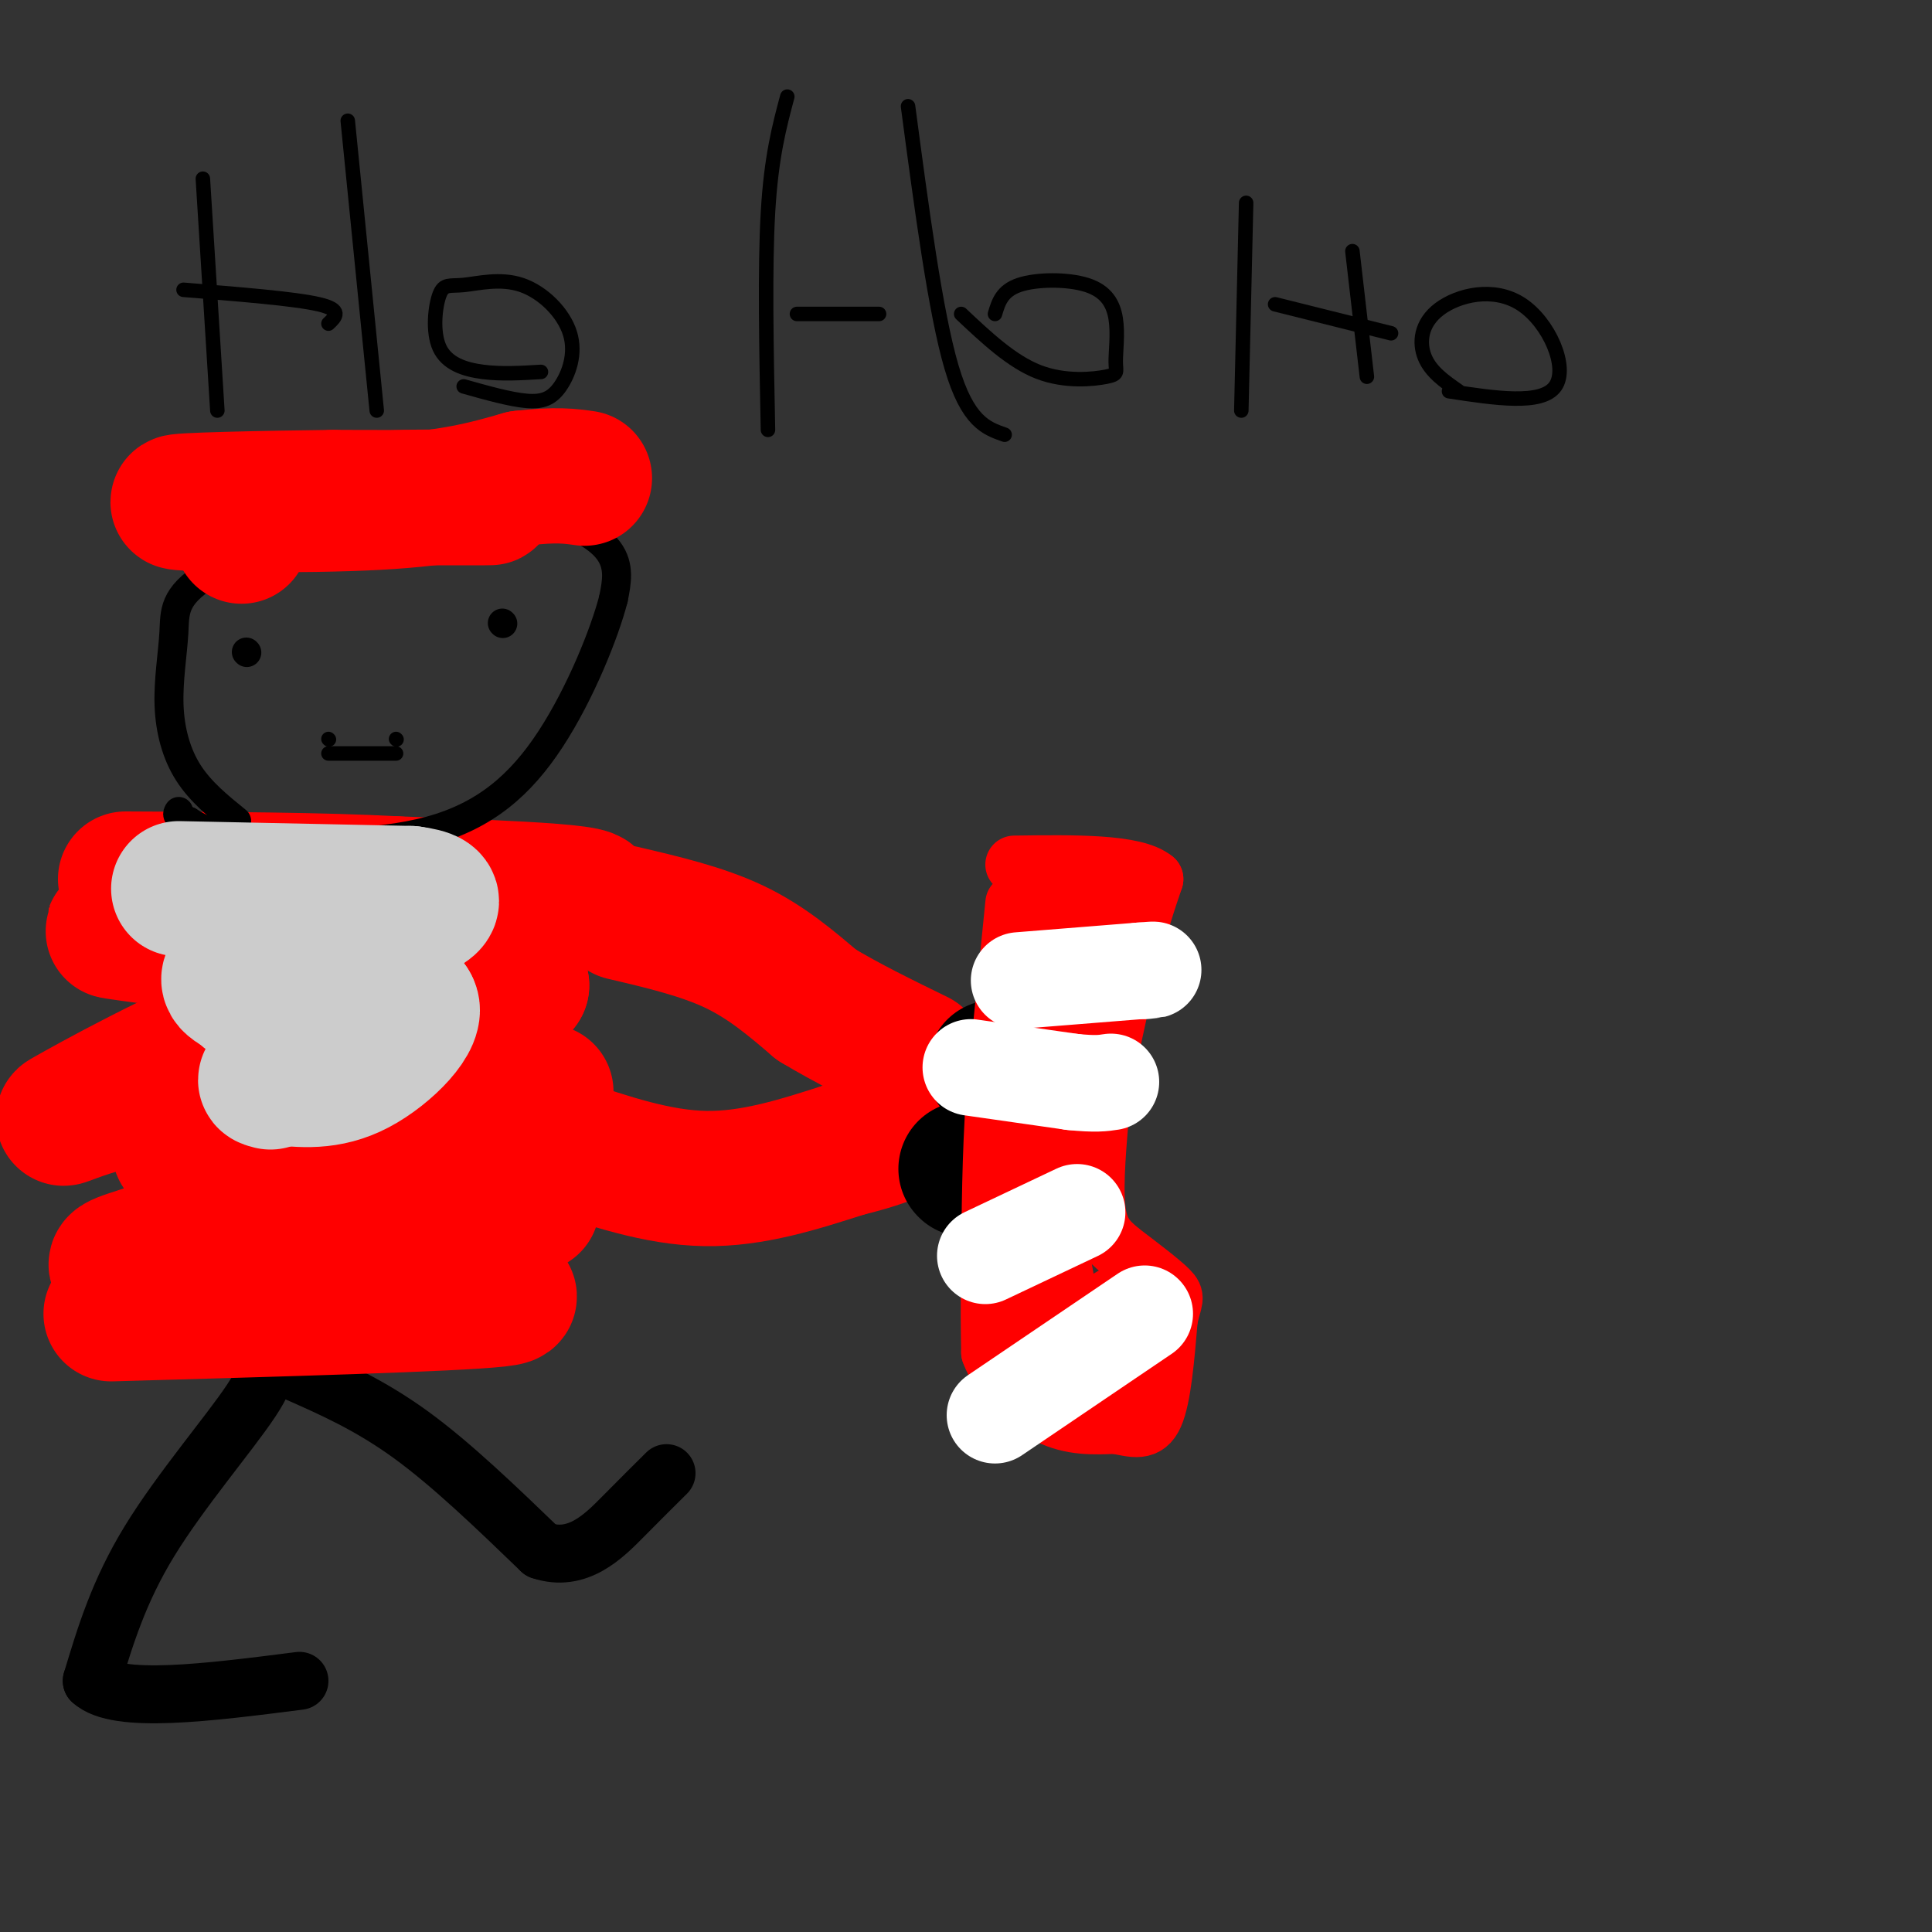 <svg viewBox='0 0 400 400' version='1.1' xmlns='http://www.w3.org/2000/svg' xmlns:xlink='http://www.w3.org/1999/xlink'><rect x="0" y="0" width="400" height="400" fill="#333333" stroke="none"/><g fill='none' stroke='#000000' stroke-width='12' stroke-linecap='round' stroke-linejoin='round'><path d='M54,280c1.222,1.644 2.444,3.289 -2,10c-4.444,6.711 -14.556,18.489 -21,29c-6.444,10.511 -9.222,19.756 -12,29'/><path d='M19,348c5.167,4.833 24.083,2.417 43,0'/><path d='M61,284c7.750,3.417 15.500,6.833 24,13c8.500,6.167 17.750,15.083 27,24'/><path d='M112,321c7.578,2.578 13.022,-2.978 17,-7c3.978,-4.022 6.489,-6.511 9,-9'/></g>
<g fill='none' stroke='#ff0000' stroke-width='28' stroke-linecap='round' stroke-linejoin='round'><path d='M23,272c35.500,-1.000 71.000,-2.000 80,-3c9.000,-1.000 -8.500,-2.000 -26,-3'/><path d='M77,266c-14.788,-1.003 -38.758,-2.011 -48,-3c-9.242,-0.989 -3.758,-1.959 2,-4c5.758,-2.041 11.788,-5.155 23,-7c11.212,-1.845 27.606,-2.423 44,-3'/><path d='M98,249c11.310,-0.119 17.583,1.083 6,0c-11.583,-1.083 -41.024,-4.452 -55,-7c-13.976,-2.548 -12.488,-4.274 -11,-6'/><path d='M38,236c-0.464,-2.345 3.875,-5.208 23,-7c19.125,-1.792 53.036,-2.512 52,-3c-1.036,-0.488 -37.018,-0.744 -73,-1'/><path d='M40,225c-19.013,2.228 -30.045,8.298 -26,6c4.045,-2.298 23.166,-12.965 39,-19c15.834,-6.035 28.381,-7.439 37,-8c8.619,-0.561 13.309,-0.281 18,0'/><path d='M108,204c-14.311,-2.222 -59.089,-7.778 -76,-10c-16.911,-2.222 -5.956,-1.111 5,0'/><path d='M37,194c20.644,-1.378 69.756,-4.822 82,-7c12.244,-2.178 -12.378,-3.089 -37,-4'/><path d='M82,183c-15.500,-0.833 -35.750,-0.917 -56,-1'/></g>
<g fill='none' stroke='#000000' stroke-width='6' stroke-linecap='round' stroke-linejoin='round'><path d='M49,170c-3.740,-3.026 -7.480,-6.052 -10,-10c-2.520,-3.948 -3.820,-8.818 -4,-14c-0.180,-5.182 0.758,-10.676 1,-15c0.242,-4.324 -0.214,-7.476 7,-12c7.214,-4.524 22.099,-10.419 35,-13c12.901,-2.581 23.820,-1.849 32,0c8.180,1.849 13.623,4.814 16,8c2.377,3.186 1.689,6.593 1,10'/><path d='M127,124c-1.804,7.008 -6.813,19.528 -13,29c-6.187,9.472 -13.550,15.896 -25,19c-11.450,3.104 -26.986,2.887 -36,2c-9.014,-0.887 -11.507,-2.443 -14,-4'/><path d='M39,170c-2.667,-1.000 -2.333,-1.500 -2,-2'/><path d='M51,135c0.000,0.000 0.100,0.100 0.1,0.1'/><path d='M104,129c0.000,0.000 0.100,0.100 0.1,0.1'/></g>
<g fill='none' stroke='#cccccc' stroke-width='28' stroke-linecap='round' stroke-linejoin='round'><path d='M37,184c0.000,0.000 48.000,1.000 48,1'/><path d='M85,185c8.012,1.036 4.042,3.125 -5,6c-9.042,2.875 -23.155,6.536 -29,9c-5.845,2.464 -3.423,3.732 -1,5'/><path d='M50,205c1.222,1.711 4.778,3.489 11,4c6.222,0.511 15.111,-0.244 24,-1'/><path d='M85,208c2.044,2.644 -4.844,9.756 -11,13c-6.156,3.244 -11.578,2.622 -17,2'/><path d='M57,223c-3.000,0.500 -2.000,0.750 -1,1'/></g>
<g fill='none' stroke='#ff0000' stroke-width='28' stroke-linecap='round' stroke-linejoin='round'><path d='M129,189c8.167,1.917 16.333,3.833 23,7c6.667,3.167 11.833,7.583 17,12'/><path d='M169,208c6.333,3.833 13.667,7.417 21,11'/><path d='M116,237c10.083,3.417 20.167,6.833 30,7c9.833,0.167 19.417,-2.917 29,-6'/><path d='M175,238c6.833,-1.667 9.417,-2.833 12,-4'/></g>
<g fill='none' stroke='#000000' stroke-width='28' stroke-linecap='round' stroke-linejoin='round'><path d='M206,221c0.000,0.000 0.100,0.100 0.1,0.1'/><path d='M200,242c0.000,0.000 0.100,0.100 0.1,0.1'/></g>
<g fill='none' stroke='#ff0000' stroke-width='12' stroke-linecap='round' stroke-linejoin='round'><path d='M210,187c0.000,0.000 -4.000,40.000 -4,40'/><path d='M206,227c-0.833,12.500 -0.917,23.750 -1,35'/><path d='M205,262c-0.167,8.833 -0.083,13.417 0,18'/><path d='M205,280c2.044,5.600 7.156,10.600 12,13c4.844,2.400 9.422,2.200 14,2'/><path d='M231,295c3.822,0.756 6.378,1.644 8,-2c1.622,-3.644 2.311,-11.822 3,-20'/><path d='M242,273c0.911,-4.089 1.689,-4.311 0,-6c-1.689,-1.689 -5.844,-4.844 -10,-8'/><path d='M232,259c-2.711,-2.267 -4.489,-3.933 -5,-9c-0.511,-5.067 0.244,-13.533 1,-22'/><path d='M228,228c1.167,-8.500 3.583,-18.750 6,-29'/><path d='M234,199c1.833,-7.667 3.417,-12.333 5,-17'/><path d='M239,182c-4.000,-3.333 -16.500,-3.167 -29,-3'/></g>
<g fill='none' stroke='#ff0000' stroke-width='20' stroke-linecap='round' stroke-linejoin='round'><path d='M227,196c0.822,-3.533 1.644,-7.067 0,-9c-1.644,-1.933 -5.756,-2.267 -8,0c-2.244,2.267 -2.622,7.133 -3,12'/><path d='M216,199c-0.833,9.167 -1.417,26.083 -2,43'/><path d='M214,242c0.333,12.333 2.167,21.667 4,31'/><path d='M218,273c2.933,7.667 8.267,11.333 11,11c2.733,-0.333 2.867,-4.667 3,-9'/><path d='M232,275c0.500,-2.000 0.250,-2.500 0,-3'/></g>
<g fill='none' stroke='#ffffff' stroke-width='20' stroke-linecap='round' stroke-linejoin='round'><path d='M211,203c0.000,0.000 25.000,-2.000 25,-2'/><path d='M236,201c4.333,-0.333 2.667,-0.167 1,0'/><path d='M201,221c0.000,0.000 21.000,3.000 21,3'/><path d='M222,224c4.833,0.500 6.417,0.250 8,0'/><path d='M204,260c0.000,0.000 19.000,-9.000 19,-9'/><path d='M206,293c0.000,0.000 31.000,-21.000 31,-21'/></g>
<g fill='none' stroke='#000000' stroke-width='3' stroke-linecap='round' stroke-linejoin='round'><path d='M68,153c0.000,0.000 0.100,0.100 0.1,0.1'/><path d='M82,153c0.000,0.000 0.100,0.100 0.1,0.1'/><path d='M68,156c0.000,0.000 14.000,0.000 14,0'/><path d='M45,85c0.000,0.000 -3.000,-48.000 -3,-48'/><path d='M38,60c11.500,0.917 23.000,1.833 28,3c5.000,1.167 3.500,2.583 2,4'/><path d='M78,85c0.000,0.000 -6.000,-60.000 -6,-60'/><path d='M112,77c-4.073,0.244 -8.146,0.489 -12,0c-3.854,-0.489 -7.489,-1.711 -9,-5c-1.511,-3.289 -0.899,-8.644 0,-11c0.899,-2.356 2.085,-1.711 5,-2c2.915,-0.289 7.560,-1.511 12,0c4.440,1.511 8.675,5.756 10,10c1.325,4.244 -0.259,8.489 -2,11c-1.741,2.511 -3.640,3.289 -7,3c-3.360,-0.289 -8.180,-1.644 -13,-3'/><path d='M159,89c-0.333,-16.750 -0.667,-33.500 0,-45c0.667,-11.500 2.333,-17.750 4,-24'/><path d='M165,65c0.000,0.000 17.000,0.000 17,0'/><path d='M208,90c-3.833,-1.333 -7.667,-2.667 -11,-14c-3.333,-11.333 -6.167,-32.667 -9,-54'/><path d='M206,65c0.712,-2.391 1.423,-4.782 5,-6c3.577,-1.218 10.018,-1.263 14,0c3.982,1.263 5.503,3.836 6,7c0.497,3.164 -0.032,6.920 0,9c0.032,2.080 0.624,2.483 -2,3c-2.624,0.517 -8.464,1.148 -14,-1c-5.536,-2.148 -10.768,-7.074 -16,-12'/><path d='M257,85c0.000,0.000 1.000,-43.000 1,-43'/><path d='M283,78c0.000,0.000 -3.000,-26.000 -3,-26'/><path d='M264,63c0.000,0.000 24.000,6.000 24,6'/><path d='M302,81c-2.874,-1.990 -5.748,-3.981 -7,-7c-1.252,-3.019 -0.882,-7.067 3,-10c3.882,-2.933 11.276,-4.751 17,-1c5.724,3.751 9.778,13.072 7,17c-2.778,3.928 -12.389,2.464 -22,1'/></g>
<g fill='none' stroke='#ff0000' stroke-width='28' stroke-linecap='round' stroke-linejoin='round'><path d='M50,111c-1.044,-2.844 -2.089,-5.689 10,-7c12.089,-1.311 37.311,-1.089 41,-1c3.689,0.089 -14.156,0.044 -32,0'/><path d='M69,103c-14.274,0.167 -33.958,0.583 -32,1c1.958,0.417 25.560,0.833 41,0c15.440,-0.833 22.720,-2.917 30,-5'/><path d='M108,99c7.167,-0.833 10.083,-0.417 13,0'/></g>
</svg>